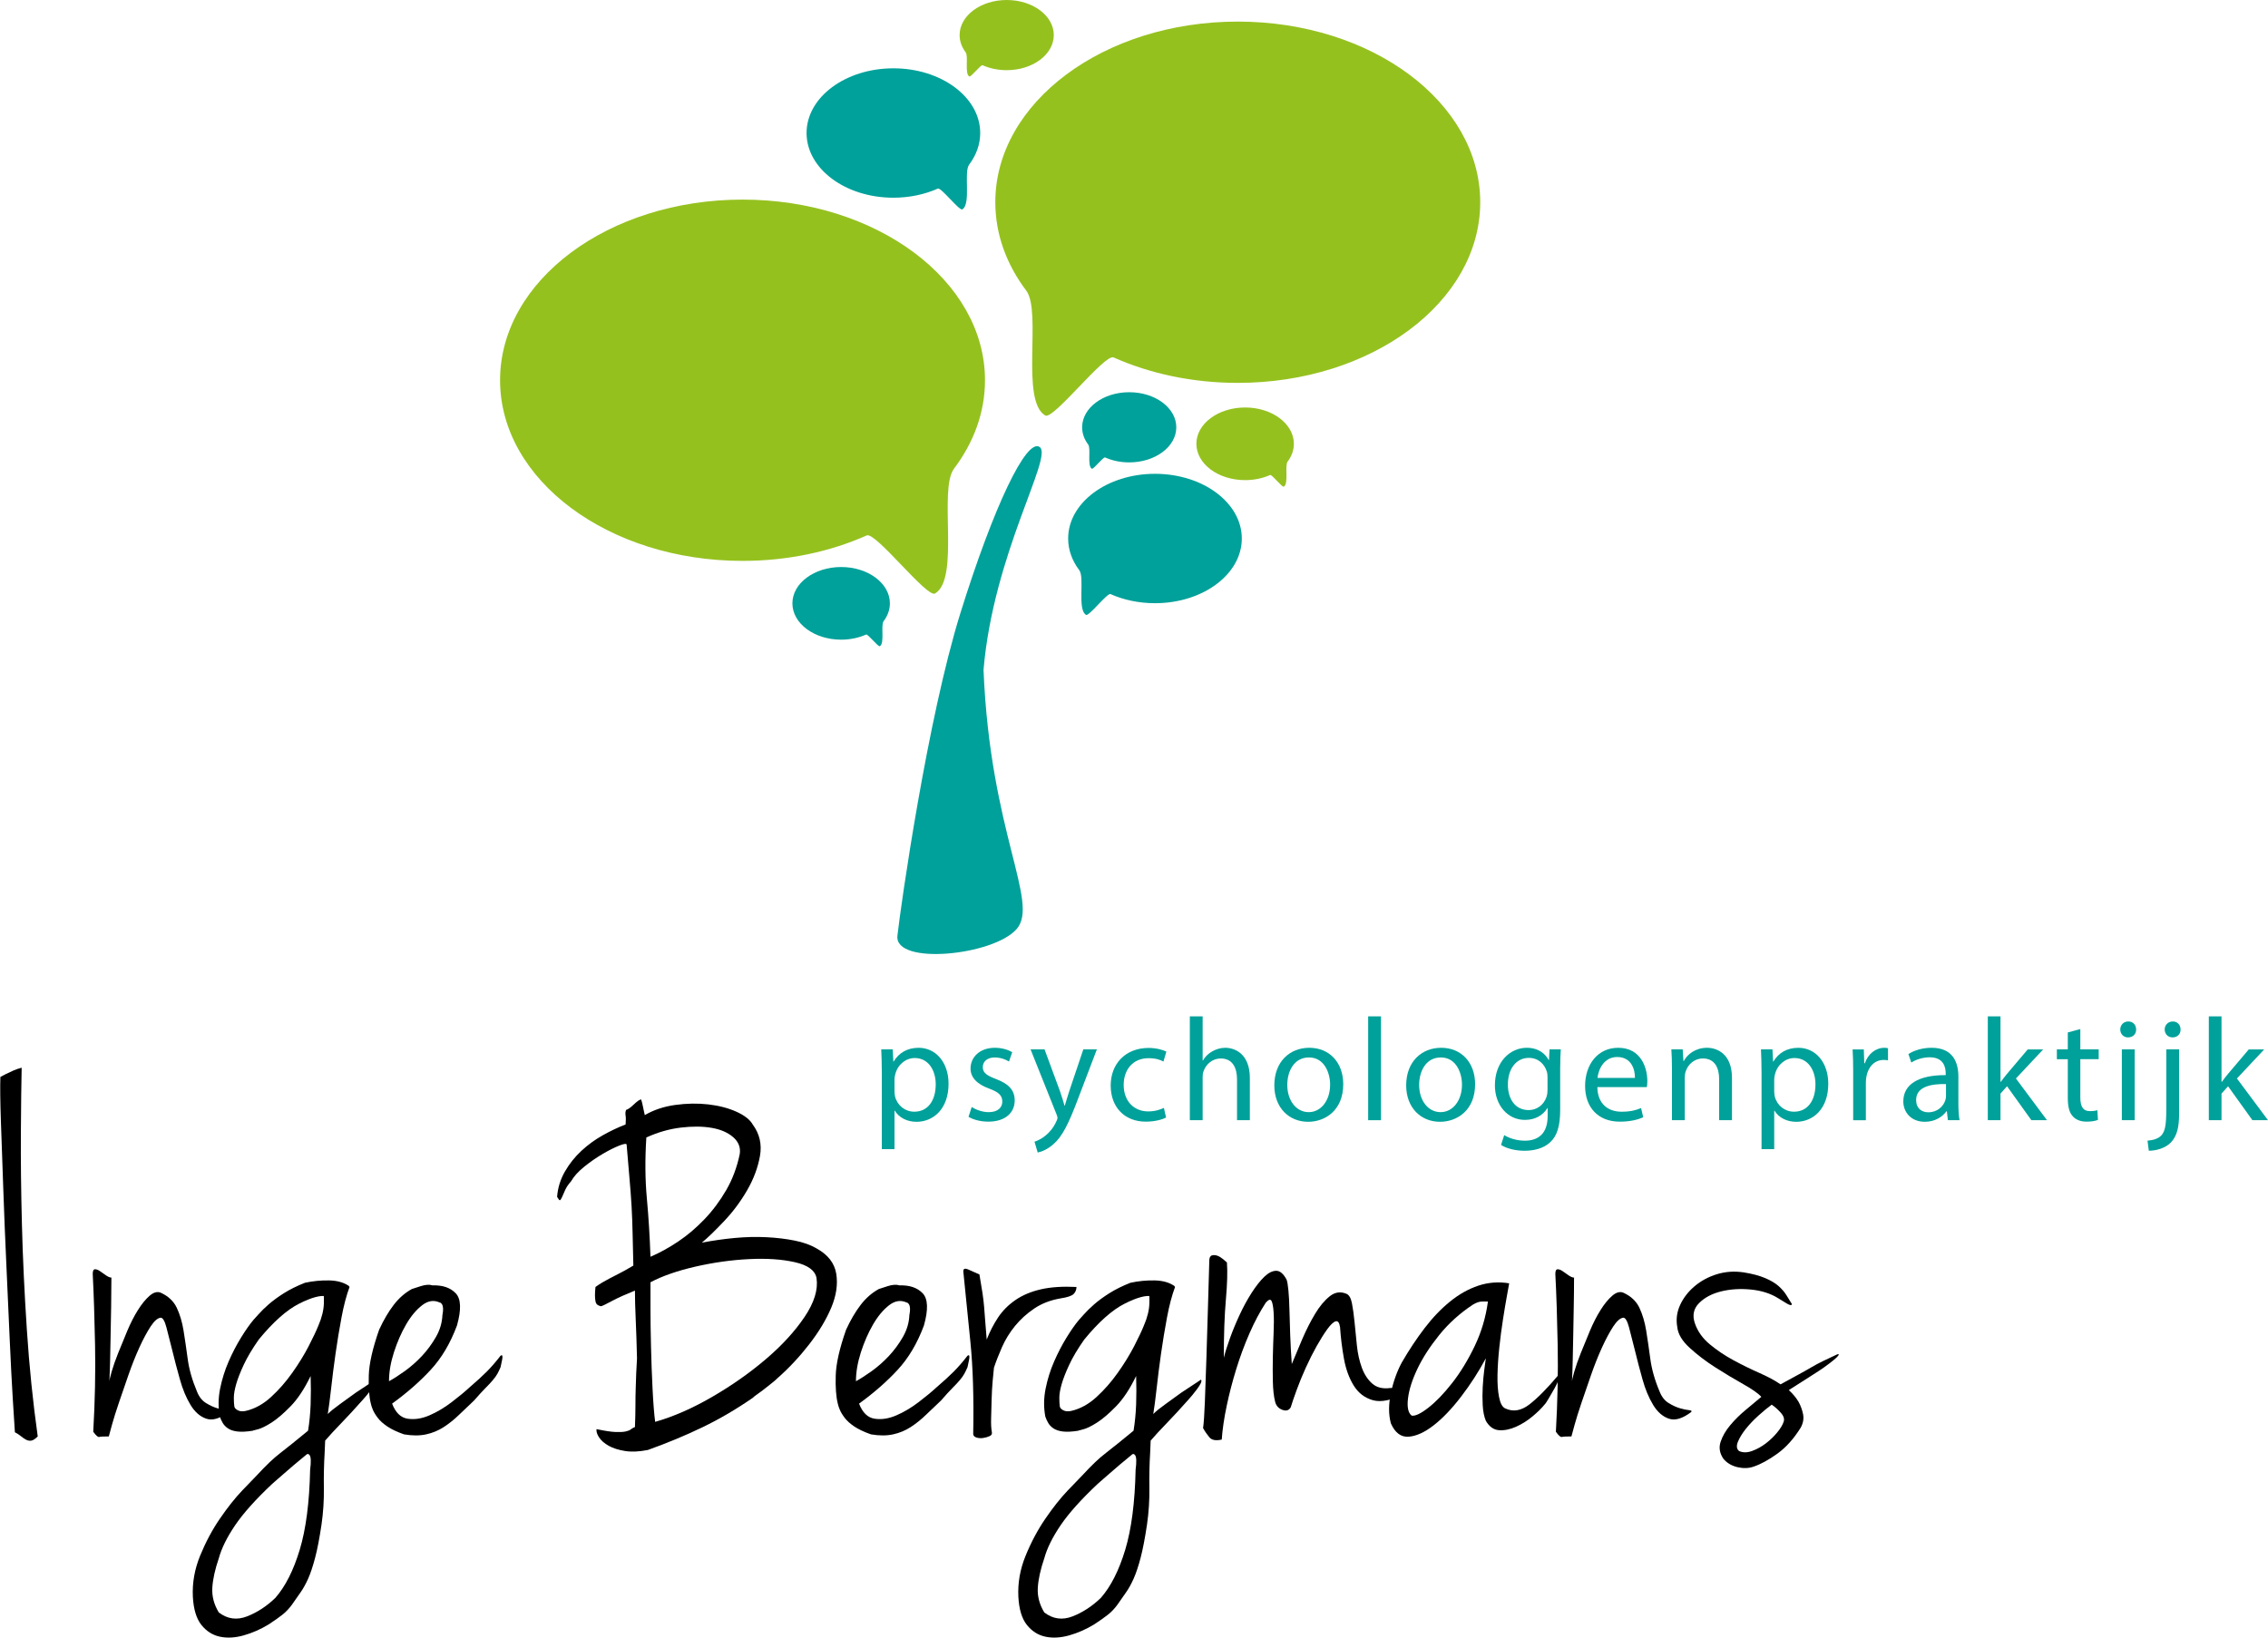 <?xml version="1.0" encoding="UTF-8" standalone="no"?><!DOCTYPE svg PUBLIC "-//W3C//DTD SVG 1.1//EN" "http://www.w3.org/Graphics/SVG/1.1/DTD/svg11.dtd"><svg width="100%" height="100%" viewBox="0 0 180 130" version="1.1" xmlns="http://www.w3.org/2000/svg" xmlns:xlink="http://www.w3.org/1999/xlink" xml:space="preserve" xmlns:serif="http://www.serif.com/" style="fill-rule:evenodd;clip-rule:evenodd;stroke-linejoin:round;stroke-miterlimit:2;"><g id="logo_inge_bergmans"><path d="M70.992,86.638c-0,0.151 0.022,0.291 0.046,0.418c0.185,0.709 0.798,1.196 1.526,1.196c1.077,-0 1.7,-0.883 1.7,-2.171c0,-1.126 -0.59,-2.09 -1.665,-2.09c-0.694,0 -1.341,0.499 -1.539,1.266c-0.034,0.128 -0.068,0.278 -0.068,0.418l-0,0.963Zm-1.007,-1.497c0,-0.72 -0.022,-1.3 -0.045,-1.835l0.913,-0l0.047,0.964l0.022,-0c0.417,-0.685 1.075,-1.091 1.99,-1.091c1.352,-0 2.37,1.149 2.37,2.855c-0,2.021 -1.226,3.02 -2.545,3.02c-0.74,-0 -1.387,-0.325 -1.723,-0.884l-0.022,0l-0,3.055l-1.007,0l0,-6.084Z" style="fill:#00a19a;fill-rule:nonzero;"/><path d="M77.119,87.881c0.301,0.197 0.834,0.407 1.342,0.407c0.74,-0 1.087,-0.373 1.087,-0.837c0,-0.487 -0.288,-0.754 -1.041,-1.033c-1.006,-0.36 -1.48,-0.917 -1.48,-1.592c0,-0.904 0.728,-1.648 1.932,-1.648c0.566,-0 1.063,0.163 1.376,0.349l-0.256,0.743c-0.219,-0.139 -0.623,-0.324 -1.143,-0.324c-0.603,-0 -0.937,0.347 -0.937,0.765c0,0.465 0.334,0.674 1.064,0.953c0.971,0.371 1.469,0.859 1.469,1.694c-0,0.987 -0.764,1.684 -2.093,1.684c-0.613,-0 -1.18,-0.151 -1.573,-0.383l0.253,-0.778Z" style="fill:#00a19a;fill-rule:nonzero;"/><path d="M82.901,83.306l1.225,3.32c0.128,0.374 0.267,0.815 0.36,1.15l0.022,0c0.104,-0.335 0.22,-0.766 0.359,-1.172l1.111,-3.298l1.075,0l-1.527,4.006c-0.727,1.928 -1.225,2.914 -1.919,3.518c-0.497,0.441 -0.995,0.615 -1.25,0.662l-0.254,-0.859c0.254,-0.081 0.59,-0.244 0.89,-0.499c0.279,-0.221 0.626,-0.615 0.856,-1.138c0.047,-0.104 0.081,-0.186 0.081,-0.244c-0,-0.059 -0.023,-0.139 -0.069,-0.267l-2.07,-5.179l1.11,0Z" style="fill:#00a19a;fill-rule:nonzero;"/><path d="M92.546,88.717c-0.266,0.139 -0.855,0.325 -1.608,0.325c-1.688,0 -2.788,-1.15 -2.788,-2.868c0,-1.73 1.18,-2.984 3.009,-2.984c0.6,0 1.133,0.15 1.41,0.29l-0.232,0.79c-0.243,-0.139 -0.623,-0.266 -1.178,-0.266c-1.284,-0 -1.978,0.951 -1.978,2.123c0,1.301 0.833,2.102 1.942,2.102c0.578,-0 0.961,-0.151 1.25,-0.279l0.173,0.767Z" style="fill:#00a19a;fill-rule:nonzero;"/><path d="M94.431,80.682l1.017,-0l0,3.506l0.024,0c0.162,-0.291 0.416,-0.546 0.728,-0.72c0.3,-0.173 0.659,-0.29 1.041,-0.29c0.751,-0 1.954,0.464 1.954,2.404l-0,3.344l-1.018,-0l0,-3.229c0,-0.904 -0.335,-1.671 -1.295,-1.671c-0.659,-0 -1.18,0.464 -1.365,1.022c-0.058,0.14 -0.069,0.291 -0.069,0.488l0,3.39l-1.017,-0l-0,-8.244Z" style="fill:#00a19a;fill-rule:nonzero;"/><path d="M102.166,86.128c0,1.231 0.706,2.159 1.7,2.159c0.971,-0 1.699,-0.917 1.699,-2.183c0,-0.951 -0.474,-2.159 -1.675,-2.159c-1.203,-0 -1.724,1.114 -1.724,2.183m4.441,-0.058c0,2.078 -1.435,2.983 -2.787,2.983c-1.515,0 -2.683,-1.114 -2.683,-2.891c0,-1.882 1.226,-2.984 2.775,-2.984c1.608,0 2.695,1.174 2.695,2.892" style="fill:#00a19a;fill-rule:nonzero;"/><rect x="108.585" y="80.683" width="1.018" height="8.244" style="fill:#00a19a;"/><path d="M112.631,86.128c0,1.231 0.706,2.159 1.7,2.159c0.971,-0 1.699,-0.917 1.699,-2.183c0,-0.951 -0.474,-2.159 -1.674,-2.159c-1.204,-0 -1.725,1.114 -1.725,2.183m4.441,-0.058c0,2.078 -1.435,2.983 -2.787,2.983c-1.515,0 -2.683,-1.114 -2.683,-2.891c0,-1.882 1.226,-2.984 2.775,-2.984c1.608,0 2.695,1.174 2.695,2.892" style="fill:#00a19a;fill-rule:nonzero;"/><path d="M122.819,85.524c0,-0.174 -0.013,-0.326 -0.059,-0.465c-0.184,-0.592 -0.681,-1.08 -1.421,-1.08c-0.972,0 -1.666,0.825 -1.666,2.125c-0,1.103 0.555,2.02 1.653,2.02c0.625,0 1.192,-0.394 1.412,-1.044c0.058,-0.174 0.081,-0.371 0.081,-0.545l0,-1.011Zm1.052,-2.218c-0.023,0.407 -0.047,0.859 -0.047,1.545l0,3.263c0,1.288 -0.254,2.078 -0.797,2.566c-0.543,0.51 -1.33,0.673 -2.035,0.673c-0.672,-0 -1.412,-0.163 -1.863,-0.465l0.254,-0.777c0.371,0.231 0.95,0.441 1.644,0.441c1.04,-0 1.803,-0.546 1.803,-1.962l0,-0.627l-0.024,-0c-0.312,0.522 -0.913,0.94 -1.779,0.94c-1.388,-0 -2.384,-1.184 -2.384,-2.741c0,-1.904 1.238,-2.984 2.522,-2.984c0.972,0 1.502,0.512 1.746,0.975l0.022,0l0.047,-0.847l0.891,0Z" style="fill:#00a19a;fill-rule:nonzero;"/><path d="M129.757,85.57c0.011,-0.65 -0.267,-1.66 -1.411,-1.66c-1.03,-0 -1.48,0.951 -1.561,1.66l2.972,0Zm-2.983,0.731c0.022,1.382 0.901,1.952 1.918,1.952c0.73,-0 1.17,-0.129 1.55,-0.29l0.174,0.73c-0.359,0.164 -0.971,0.35 -1.862,0.35c-1.723,-0 -2.753,-1.139 -2.753,-2.835c-0,-1.694 0.995,-3.03 2.626,-3.03c1.828,-0 2.314,1.614 2.314,2.647c-0,0.21 -0.024,0.372 -0.037,0.476l-3.93,-0Z" style="fill:#00a19a;fill-rule:nonzero;"/><path d="M132.694,84.827c-0,-0.581 -0.013,-1.056 -0.047,-1.521l0.901,0l0.059,0.929l0.023,0c0.278,-0.534 0.926,-1.057 1.85,-1.057c0.775,-0 1.978,0.465 1.978,2.392l-0,3.356l-1.018,-0l0,-3.24c0,-0.906 -0.335,-1.66 -1.295,-1.66c-0.67,-0 -1.191,0.476 -1.365,1.045c-0.045,0.127 -0.069,0.302 -0.069,0.476l0,3.379l-1.017,-0l-0,-4.099Z" style="fill:#00a19a;fill-rule:nonzero;"/><path d="M140.811,86.638c-0,0.151 0.022,0.291 0.046,0.418c0.185,0.709 0.798,1.196 1.526,1.196c1.077,-0 1.701,-0.883 1.701,-2.171c-0,-1.126 -0.591,-2.09 -1.666,-2.09c-0.694,0 -1.341,0.499 -1.539,1.266c-0.034,0.128 -0.068,0.278 -0.068,0.418l-0,0.963Zm-1.007,-1.497c0,-0.72 -0.022,-1.3 -0.045,-1.835l0.913,-0l0.047,0.964l0.022,-0c0.417,-0.685 1.075,-1.091 1.99,-1.091c1.353,-0 2.37,1.149 2.37,2.855c0,2.021 -1.226,3.02 -2.544,3.02c-0.741,-0 -1.388,-0.325 -1.724,-0.884l-0.022,0l-0,3.055l-1.007,0l0,-6.084Z" style="fill:#00a19a;fill-rule:nonzero;"/><path d="M147.078,85.059c0,-0.661 -0.013,-1.23 -0.046,-1.752l0.891,-0l0.034,1.102l0.046,-0c0.255,-0.755 0.867,-1.23 1.55,-1.23c0.115,-0 0.196,0.011 0.288,0.034l0,0.964c-0.104,-0.023 -0.207,-0.035 -0.346,-0.035c-0.717,0 -1.226,0.546 -1.365,1.312c-0.023,0.139 -0.046,0.302 -0.046,0.476l-0,2.997l-1.006,-0l0,-3.868Z" style="fill:#00a19a;fill-rule:nonzero;"/><path d="M154.444,86.058c-1.11,-0.023 -2.37,0.174 -2.37,1.266c-0,0.662 0.439,0.975 0.96,0.975c0.729,-0 1.19,-0.465 1.352,-0.941c0.036,-0.104 0.058,-0.22 0.058,-0.325l0,-0.975Zm0.151,2.868l-0.082,-0.709l-0.035,0c-0.311,0.442 -0.913,0.836 -1.711,0.836c-1.133,0 -1.711,-0.801 -1.711,-1.613c0,-1.359 1.202,-2.102 3.366,-2.091l-0,-0.115c-0,-0.465 -0.129,-1.301 -1.272,-1.301c-0.521,0 -1.065,0.163 -1.458,0.418l-0.231,-0.673c0.462,-0.303 1.133,-0.5 1.838,-0.5c1.711,-0 2.129,1.173 2.129,2.3l0,2.101c0,0.488 0.022,0.964 0.091,1.347l-0.924,-0Z" style="fill:#00a19a;fill-rule:nonzero;"/><path d="M158.769,85.884l0.022,-0c0.139,-0.197 0.336,-0.441 0.498,-0.639l1.642,-1.938l1.227,-0l-2.164,2.309l2.464,3.31l-1.238,-0l-1.931,-2.693l-0.52,0.58l0,2.113l-1.006,-0l-0,-8.244l1.006,-0l0,5.202Z" style="fill:#00a19a;fill-rule:nonzero;"/><path d="M165.105,81.692l0,1.614l1.458,0l0,0.778l-1.458,0l0,3.031c0,0.697 0.197,1.092 0.765,1.092c0.264,-0 0.46,-0.035 0.588,-0.071l0.046,0.767c-0.195,0.081 -0.508,0.139 -0.901,0.139c-0.475,0 -0.856,-0.15 -1.099,-0.43c-0.289,-0.302 -0.393,-0.8 -0.393,-1.462l-0,-3.066l-0.868,0l0,-0.778l0.868,0l-0,-1.347l0.994,-0.267Z" style="fill:#00a19a;fill-rule:nonzero;"/><path d="M168.401,83.305l1.018,0l-0,5.62l-1.018,0l0,-5.62Zm1.133,-1.578c0.012,0.348 -0.242,0.627 -0.647,0.627c-0.358,-0 -0.612,-0.279 -0.612,-0.627c-0,-0.36 0.265,-0.639 0.635,-0.639c0.382,0 0.624,0.279 0.624,0.639" style="fill:#00a19a;fill-rule:nonzero;"/><path d="M173.061,81.727c0.011,0.337 -0.231,0.627 -0.636,0.627c-0.382,0 -0.625,-0.29 -0.625,-0.627c0,-0.36 0.267,-0.638 0.649,-0.638c0.37,-0 0.612,0.278 0.612,0.638m-2.624,8.824c0.46,-0.034 0.866,-0.162 1.109,-0.429c0.278,-0.325 0.382,-0.766 0.382,-2.113l0,-4.703l1.018,-0l-0,5.098c-0,1.091 -0.174,1.8 -0.672,2.31c-0.45,0.453 -1.19,0.638 -1.734,0.638l-0.103,-0.801Z" style="fill:#00a19a;fill-rule:nonzero;"/><path d="M176.31,85.884l0.024,-0c0.138,-0.197 0.335,-0.441 0.497,-0.639l1.643,-1.938l1.225,-0l-2.164,2.309l2.465,3.31l-1.237,-0l-1.932,-2.693l-0.521,0.58l0,2.113l-1.006,-0l-0,-8.244l1.006,-0l0,5.202Z" style="fill:#00a19a;fill-rule:nonzero;"/><path d="M78.174,30.185c-0,2.549 -0.893,4.942 -2.457,7.016c-1.251,1.66 0.488,8.747 -1.51,9.915c-0.634,0.369 -4.723,-4.921 -5.417,-4.612c-2.883,1.284 -6.255,2.022 -9.859,2.022c-10.628,-0 -19.243,-6.42 -19.243,-14.341c0,-7.919 8.615,-14.34 19.243,-14.34c10.627,-0 19.243,6.421 19.243,14.34" style="fill:#95c11f;fill-rule:nonzero;"/><path d="M78.993,16.054c-0,2.549 0.892,4.942 2.455,7.016c1.253,1.66 -0.488,8.747 1.512,9.915c0.634,0.369 4.723,-4.921 5.416,-4.612c2.884,1.284 6.256,2.022 9.859,2.022c10.628,-0 19.243,-6.42 19.243,-14.341c0,-7.919 -8.615,-14.34 -19.243,-14.34c-10.626,-0 -19.242,6.421 -19.242,14.34" style="fill:#95c11f;fill-rule:nonzero;"/><path d="M84.774,42.749c0,0.913 0.32,1.77 0.88,2.512c0.448,0.596 -0.175,3.133 0.542,3.551c0.226,0.133 1.69,-1.762 1.938,-1.651c1.034,0.459 2.241,0.724 3.531,0.724c3.806,0 6.891,-2.299 6.891,-5.136c0,-2.835 -3.085,-5.136 -6.891,-5.136c-3.805,0 -6.891,2.301 -6.891,5.136" style="fill:#00a19a;fill-rule:nonzero;"/><path d="M76.16,2.786c-0,0.495 0.173,0.959 0.477,1.362c0.243,0.322 -0.094,1.7 0.293,1.925c0.123,0.072 0.917,-0.955 1.052,-0.894c0.56,0.249 1.215,0.392 1.915,0.392c2.065,0 3.737,-1.247 3.737,-2.785c-0,-1.54 -1.672,-2.786 -3.737,-2.786c-2.063,0 -3.737,1.246 -3.737,2.786" style="fill:#95c11f;fill-rule:nonzero;"/><path d="M85.884,33.921c-0,0.495 0.173,0.96 0.477,1.362c0.243,0.323 -0.095,1.7 0.293,1.926c0.123,0.072 0.917,-0.956 1.052,-0.895c0.56,0.249 1.214,0.393 1.915,0.393c2.065,-0 3.736,-1.248 3.736,-2.786c0,-1.539 -1.671,-2.785 -3.736,-2.785c-2.064,-0 -3.737,1.246 -3.737,2.785" style="fill:#00a19a;fill-rule:nonzero;"/><path d="M77.795,10.559c-0,0.912 -0.32,1.769 -0.88,2.512c-0.448,0.595 0.175,3.132 -0.542,3.55c-0.226,0.133 -1.69,-1.762 -1.938,-1.651c-1.034,0.459 -2.241,0.725 -3.531,0.725c-3.807,-0 -6.891,-2.3 -6.891,-5.136c-0,-2.837 3.084,-5.136 6.891,-5.136c3.805,-0 6.891,2.299 6.891,5.136" style="fill:#00a19a;fill-rule:nonzero;"/><path d="M70.626,47.897c-0,0.512 -0.181,0.993 -0.495,1.41c-0.251,0.334 0.099,1.759 -0.303,1.993c-0.128,0.074 -0.95,-0.989 -1.089,-0.927c-0.58,0.258 -1.257,0.407 -1.982,0.407c-2.137,-0 -3.868,-1.29 -3.868,-2.883c-0,-1.592 1.731,-2.884 3.868,-2.884c2.136,0 3.869,1.292 3.869,2.884" style="fill:#00a19a;fill-rule:nonzero;"/><path d="M102.688,35.231c-0,0.513 -0.179,0.994 -0.494,1.41c-0.251,0.335 0.099,1.76 -0.304,1.994c-0.128,0.074 -0.95,-0.99 -1.089,-0.927c-0.58,0.258 -1.257,0.407 -1.982,0.407c-2.137,-0 -3.868,-1.291 -3.868,-2.884c-0,-1.593 1.731,-2.883 3.868,-2.883c2.136,0 3.869,1.29 3.869,2.883" style="fill:#95c11f;fill-rule:nonzero;"/><path d="M82.525,35.494c1.051,0.792 -3.679,8.443 -4.467,17.679c0.525,12.928 4.467,18.47 2.627,20.58c-1.839,2.111 -9.723,2.903 -9.461,0.528c0.263,-2.375 2.365,-17.151 4.994,-25.595c2.628,-8.443 5.256,-13.984 6.307,-13.192" style="fill:#00a19a;fill-rule:nonzero;"/><path d="M2.995,114.03c-0.193,0.194 -0.358,0.303 -0.494,0.331c-0.138,0.027 -0.275,0.006 -0.412,-0.061c-0.137,-0.07 -0.282,-0.166 -0.432,-0.291c-0.152,-0.123 -0.309,-0.227 -0.475,-0.309c-0.027,-0.386 -0.082,-1.247 -0.164,-2.584c-0.082,-1.337 -0.165,-2.928 -0.247,-4.775c-0.082,-1.847 -0.171,-3.825 -0.266,-5.933c-0.097,-2.109 -0.18,-4.141 -0.247,-6.1c-0.07,-1.955 -0.132,-3.726 -0.187,-5.312c-0.054,-1.584 -0.068,-2.748 -0.041,-3.492c-0.055,0.027 -0.035,0.012 0.062,-0.043c0.096,-0.055 0.226,-0.124 0.39,-0.206c0.167,-0.082 0.358,-0.172 0.578,-0.27c0.219,-0.094 0.439,-0.171 0.659,-0.225c-0.028,1.267 -0.049,2.99 -0.062,5.167c-0.014,2.178 0.013,4.596 0.082,7.255c0.068,2.661 0.2,5.452 0.392,8.373c0.191,2.922 0.48,5.747 0.864,8.475" style="fill-rule:nonzero;"/><path d="M8.842,101.421c0,0.771 -0.007,1.544 -0.021,2.315c-0.013,0.772 -0.028,1.516 -0.041,2.233c-0.014,0.717 -0.027,1.392 -0.041,2.026c-0.013,0.634 -0.035,1.198 -0.061,1.694c0,-0.11 0.061,-0.378 0.185,-0.806c0.123,-0.426 0.294,-0.916 0.514,-1.467c0.219,-0.552 0.459,-1.137 0.721,-1.758c0.26,-0.619 0.541,-1.171 0.844,-1.653c0.302,-0.483 0.611,-0.862 0.927,-1.138c0.315,-0.275 0.61,-0.358 0.886,-0.248c0.603,0.276 1.027,0.676 1.275,1.199c0.248,0.526 0.426,1.124 0.536,1.799c0.109,0.675 0.219,1.427 0.33,2.252c0.109,0.829 0.357,1.697 0.741,2.606c0.164,0.414 0.404,0.718 0.72,0.909c0.315,0.194 0.617,0.332 0.907,0.414c0.287,0.082 0.521,0.131 0.699,0.145c0.178,0.013 0.24,0.062 0.186,0.144c-0.687,0.525 -1.276,0.703 -1.77,0.537c-0.496,-0.165 -0.914,-0.53 -1.257,-1.095c-0.344,-0.565 -0.625,-1.24 -0.844,-2.026c-0.221,-0.785 -0.42,-1.543 -0.597,-2.273c-0.179,-0.73 -0.338,-1.35 -0.474,-1.862c-0.137,-0.509 -0.288,-0.764 -0.452,-0.764c-0.248,0.027 -0.517,0.263 -0.804,0.703c-0.288,0.442 -0.584,0.993 -0.885,1.653c-0.302,0.662 -0.591,1.387 -0.865,2.172c-0.275,0.785 -0.529,1.523 -0.761,2.211c-0.234,0.689 -0.419,1.281 -0.557,1.778c-0.138,0.496 -0.22,0.799 -0.246,0.909c-0.413,-0 -0.667,0.014 -0.763,0.042c-0.097,0.027 -0.253,-0.109 -0.473,-0.413c0.138,-2.426 0.186,-4.72 0.144,-6.885c-0.042,-2.164 -0.103,-4.045 -0.185,-5.642c-0,-0.249 0.06,-0.373 0.185,-0.373c0.124,-0 0.26,0.056 0.412,0.165c0.15,0.111 0.308,0.221 0.473,0.331c0.165,0.11 0.303,0.166 0.412,0.166" style="fill-rule:nonzero;"/><path d="M24.614,116.676c0.082,-0.634 0.066,-1.019 -0.041,-1.158c-0.057,-0.082 -0.123,-0.109 -0.207,-0.082c-0.741,0.606 -1.345,1.117 -1.812,1.53c-0.467,0.413 -0.782,0.688 -0.946,0.826c-1.318,1.241 -2.3,2.337 -2.944,3.287c-0.646,0.952 -1.079,1.825 -1.298,2.625c-0.302,0.883 -0.473,1.66 -0.515,2.337c-0.04,0.675 0.13,1.329 0.515,1.963c0.686,0.524 1.434,0.628 2.243,0.311c0.812,-0.317 1.56,-0.806 2.245,-1.467c0.797,-0.911 1.441,-2.186 1.936,-3.825c0.494,-1.641 0.768,-3.756 0.824,-6.347m5.189,-7.152c0.053,0.055 0.046,0.152 -0.021,0.29c-0.069,0.138 -0.164,0.288 -0.289,0.454c-0.123,0.165 -0.247,0.324 -0.37,0.475c-0.124,0.152 -0.213,0.256 -0.268,0.311c-0.659,0.744 -1.249,1.385 -1.77,1.922c-0.522,0.539 -0.949,0.999 -1.278,1.385c0,0.027 -0.007,0.185 -0.02,0.475c-0.014,0.29 -0.02,0.449 -0.02,0.476c-0.056,0.937 -0.077,1.882 -0.062,2.832c0.013,0.952 -0.048,1.908 -0.186,2.873c-0.164,1.102 -0.335,1.992 -0.515,2.668c-0.178,0.674 -0.364,1.226 -0.554,1.653c-0.194,0.427 -0.392,0.786 -0.599,1.075c-0.205,0.289 -0.431,0.612 -0.678,0.972c-0.22,0.302 -0.467,0.565 -0.742,0.785c-0.275,0.221 -0.646,0.482 -1.112,0.786c-0.631,0.385 -1.289,0.674 -1.976,0.868c-0.686,0.193 -1.318,0.227 -1.894,0.103c-0.576,-0.123 -1.065,-0.433 -1.462,-0.929c-0.398,-0.497 -0.625,-1.242 -0.68,-2.233c-0.055,-1.103 0.138,-2.192 0.576,-3.266c0.44,-1.076 0.961,-2.054 1.566,-2.935c0.603,-0.883 1.193,-1.627 1.77,-2.234c0.577,-0.607 0.974,-1.019 1.194,-1.24c0.357,-0.386 0.679,-0.717 0.968,-0.992c0.288,-0.277 0.583,-0.532 0.886,-0.765c0.302,-0.235 0.623,-0.49 0.967,-0.765c0.343,-0.276 0.747,-0.605 1.216,-0.992c0.108,-0.661 0.177,-1.358 0.204,-2.089c0.026,-0.729 0.026,-1.48 0,-2.252c-0.494,1.02 -1.023,1.819 -1.585,2.398c-0.564,0.579 -1.07,1.012 -1.522,1.302c-0.455,0.289 -0.825,0.469 -1.113,0.537c-0.288,0.07 -0.404,0.104 -0.351,0.104c-0.522,0.083 -0.94,0.103 -1.255,0.062c-0.317,-0.041 -0.563,-0.123 -0.741,-0.249c-0.18,-0.123 -0.317,-0.268 -0.413,-0.434c-0.096,-0.165 -0.171,-0.331 -0.225,-0.496c-0.138,-0.715 -0.131,-1.452 0.019,-2.211c0.152,-0.758 0.379,-1.481 0.68,-2.17c0.302,-0.69 0.631,-1.324 0.989,-1.902c0.356,-0.58 0.685,-1.048 0.988,-1.406c0.055,-0.055 0.185,-0.201 0.392,-0.434c0.205,-0.234 0.473,-0.497 0.802,-0.786c0.33,-0.289 0.734,-0.585 1.214,-0.889c0.482,-0.303 1.037,-0.578 1.668,-0.827c0.632,-0.138 1.276,-0.2 1.935,-0.187c0.66,0.015 1.195,0.174 1.607,0.477c-0.219,0.083 -0.556,0.185 -1.008,0.31c-0.453,0.123 -0.748,0.214 -0.886,0.268l-0,0.083c-0,0.083 0.027,0.124 0.083,0.124c-0.467,-0.11 -1.196,0.082 -2.182,0.579c-0.989,0.497 -2.06,1.446 -3.213,2.852c-0.521,0.744 -0.919,1.413 -1.194,2.006c-0.274,0.593 -0.475,1.101 -0.597,1.53c-0.124,0.428 -0.187,0.793 -0.187,1.096c0,0.303 0.016,0.537 0.043,0.702c0.027,0.11 0.123,0.207 0.288,0.289c0.165,0.084 0.37,0.097 0.618,0.042c0.712,-0.166 1.379,-0.531 1.996,-1.096c0.618,-0.564 1.181,-1.205 1.688,-1.923c0.509,-0.716 0.942,-1.42 1.299,-2.107c0.355,-0.69 0.617,-1.241 0.782,-1.655c0.274,-0.633 0.417,-1.219 0.432,-1.758c0.013,-0.536 -0.008,-0.805 -0.063,-0.805l0.165,0c0.028,0 0.035,0.007 0.021,0.02c-0.014,0.015 -0.103,0.035 -0.268,0.062c0.055,-0.054 0.11,-0.088 0.165,-0.103c0.054,-0.013 0.11,-0.034 0.164,-0.061c-0.028,-0.028 -0.02,-0.062 0.021,-0.104c0.042,-0.041 0.089,-0.063 0.144,-0.063c0,-0.054 0.069,-0.109 0.206,-0.165l0.248,-0.082l0.123,-0.082c0.109,-0.056 0.179,-0.097 0.206,-0.124c0.027,-0.028 0.062,-0.042 0.102,-0.042c0.042,-0 0.118,0.02 0.228,0.061c0.109,0.042 0.302,0.105 0.576,0.187c-0.247,0.662 -0.46,1.468 -0.638,2.419c-0.179,0.95 -0.337,1.909 -0.474,2.872c-0.138,0.967 -0.254,1.882 -0.349,2.75c-0.098,0.868 -0.186,1.551 -0.268,2.047c0.219,-0.221 0.543,-0.481 0.967,-0.786c0.425,-0.303 0.845,-0.606 1.257,-0.909c0.494,-0.33 1.015,-0.676 1.565,-1.034" style="fill-rule:nonzero;"/><path d="M30.873,109.648c0.356,-0.193 0.774,-0.462 1.255,-0.806c0.48,-0.345 0.933,-0.745 1.359,-1.198c0.426,-0.456 0.796,-0.959 1.112,-1.51c0.316,-0.552 0.488,-1.13 0.514,-1.737c0.083,-0.413 0.069,-0.703 -0.041,-0.868c-0.056,-0.083 -0.108,-0.124 -0.163,-0.124c-0.467,-0.221 -0.935,-0.152 -1.4,0.207c-0.467,0.359 -0.894,0.868 -1.277,1.529c-0.385,0.662 -0.707,1.4 -0.968,2.212c-0.261,0.814 -0.391,1.578 -0.391,2.295m1.812,-7.319c0.082,-0.026 0.314,-0.102 0.7,-0.226c0.384,-0.125 0.701,-0.145 0.947,-0.063c0.797,-0.026 1.406,0.18 1.831,0.621c0.427,0.441 0.461,1.295 0.105,2.563c-0.523,1.406 -1.215,2.578 -2.081,3.515c-0.864,0.936 -1.887,1.832 -3.067,2.687c0.274,0.717 0.686,1.116 1.235,1.198c0.55,0.083 1.125,-0.006 1.731,-0.269c0.603,-0.26 1.192,-0.612 1.769,-1.053c0.577,-0.441 1.043,-0.828 1.4,-1.158c0.577,-0.496 1.036,-0.915 1.38,-1.262c0.342,-0.343 0.707,-0.763 1.092,-1.259c0.082,-0.056 0.129,-0.049 0.143,0.021c0.014,0.068 0.007,0.172 -0.021,0.31c-0.027,0.137 -0.069,0.33 -0.122,0.578c-0.082,0.193 -0.164,0.366 -0.247,0.516c-0.084,0.152 -0.201,0.317 -0.351,0.496c-0.152,0.18 -0.35,0.394 -0.597,0.642c-0.247,0.247 -0.549,0.578 -0.906,0.991c-0.413,0.386 -0.81,0.765 -1.194,1.136c-0.385,0.373 -0.79,0.699 -1.214,0.973c-0.427,0.277 -0.894,0.47 -1.401,0.58c-0.509,0.111 -1.091,0.111 -1.75,-0c-0.55,-0.193 -0.99,-0.401 -1.317,-0.621c-0.331,-0.221 -0.585,-0.448 -0.763,-0.683c-0.179,-0.233 -0.308,-0.447 -0.391,-0.641c-0.082,-0.191 -0.138,-0.358 -0.164,-0.495c-0.138,-0.552 -0.192,-1.296 -0.164,-2.233c0.026,-0.936 0.301,-2.15 0.823,-3.638c0.356,-0.771 0.74,-1.426 1.152,-1.963c0.412,-0.539 0.892,-0.959 1.442,-1.263" style="fill-rule:nonzero;"/><path d="M51.997,112.873c1.455,-0.414 2.965,-1.076 4.53,-1.986c1.564,-0.908 2.984,-1.907 4.261,-2.997c1.277,-1.088 2.299,-2.205 3.068,-3.348c0.769,-1.144 1.084,-2.171 0.948,-3.081c-0.111,-0.606 -0.681,-1.026 -1.71,-1.26c-1.029,-0.234 -2.243,-0.318 -3.644,-0.247c-1.4,0.068 -2.821,0.268 -4.262,0.597c-1.44,0.332 -2.629,0.745 -3.563,1.242l0,2.004c0,0.952 0.014,1.993 0.043,3.123c0.026,1.131 0.068,2.246 0.123,3.348c0.054,1.103 0.124,1.97 0.206,2.605m-0.7,-22.574c-0.111,1.736 -0.097,3.349 0.041,4.837c0.137,1.488 0.232,3.032 0.287,4.631c0.714,-0.303 1.443,-0.704 2.184,-1.199c0.741,-0.495 1.441,-1.089 2.1,-1.778c0.658,-0.689 1.235,-1.461 1.729,-2.316c0.495,-0.853 0.851,-1.805 1.071,-2.853c0.082,-0.522 -0.09,-0.971 -0.514,-1.342c-0.427,-0.373 -0.997,-0.621 -1.71,-0.744c-0.713,-0.125 -1.532,-0.131 -2.45,-0.022c-0.92,0.112 -1.833,0.372 -2.738,0.786m13.507,8.806c0.905,0.497 1.426,1.166 1.564,2.006c0.138,0.84 0.006,1.736 -0.391,2.686c-0.399,0.952 -0.982,1.923 -1.75,2.915c-0.77,0.993 -1.606,1.888 -2.513,2.687c-0.109,0.111 -0.261,0.242 -0.452,0.393c-0.192,0.153 -0.386,0.303 -0.575,0.456c-0.194,0.15 -0.379,0.29 -0.558,0.413c-0.179,0.123 -0.309,0.226 -0.391,0.31c-1.319,0.91 -2.649,1.688 -3.995,2.336c-1.344,0.648 -2.785,1.247 -4.323,1.798c-0.686,0.138 -1.29,0.165 -1.812,0.083c-0.522,-0.083 -0.955,-0.221 -1.297,-0.413c-0.343,-0.193 -0.597,-0.414 -0.761,-0.662c-0.166,-0.248 -0.234,-0.469 -0.207,-0.662c0.659,0.14 1.16,0.215 1.503,0.228c0.343,0.014 0.611,0 0.805,-0.041c0.19,-0.041 0.328,-0.096 0.411,-0.166c0.082,-0.068 0.191,-0.13 0.33,-0.185c0.026,-0.635 0.04,-1.199 0.04,-1.696c0,-0.496 0.006,-0.951 0.021,-1.364c0.013,-0.413 0.027,-0.813 0.04,-1.2c0.014,-0.385 0.036,-0.785 0.063,-1.198c-0.027,-1.158 -0.063,-2.191 -0.103,-3.101c-0.042,-0.91 -0.061,-1.668 -0.061,-2.274c-0.741,0.303 -1.285,0.545 -1.628,0.723c-0.344,0.18 -0.597,0.31 -0.762,0.395c-0.164,0.081 -0.268,0.123 -0.309,0.123c-0.041,-0 -0.117,-0.028 -0.226,-0.083c-0.111,-0.055 -0.179,-0.159 -0.206,-0.31c-0.027,-0.152 -0.041,-0.311 -0.041,-0.476c-0,-0.192 0.014,-0.413 0.041,-0.661c0.192,-0.137 0.371,-0.255 0.536,-0.352c0.164,-0.097 0.349,-0.199 0.556,-0.309c0.205,-0.111 0.459,-0.242 0.761,-0.393c0.302,-0.152 0.686,-0.365 1.152,-0.642c-0.027,-0.965 -0.047,-1.82 -0.06,-2.563c-0.016,-0.744 -0.042,-1.468 -0.082,-2.17c-0.042,-0.703 -0.098,-1.441 -0.166,-2.213c-0.069,-0.77 -0.143,-1.653 -0.225,-2.646c-0,-0.109 -0.194,-0.088 -0.577,0.063c-0.385,0.152 -0.824,0.371 -1.318,0.661c-0.495,0.29 -0.983,0.627 -1.462,1.014c-0.482,0.386 -0.83,0.771 -1.05,1.157c-0.22,0.249 -0.377,0.481 -0.474,0.702c-0.096,0.221 -0.178,0.408 -0.246,0.559c-0.07,0.152 -0.124,0.234 -0.166,0.248c-0.041,0.014 -0.116,-0.075 -0.226,-0.269c0.055,-0.717 0.261,-1.384 0.618,-2.005c0.356,-0.62 0.796,-1.171 1.318,-1.655c0.521,-0.481 1.091,-0.894 1.708,-1.238c0.617,-0.346 1.216,-0.628 1.793,-0.848c0.026,-0.303 0.026,-0.539 -0,-0.703c-0.029,-0.165 -0.016,-0.317 0.04,-0.455c0.137,-0.028 0.343,-0.172 0.618,-0.435c0.273,-0.26 0.466,-0.393 0.575,-0.393c0.055,0.166 0.096,0.326 0.125,0.476c0.027,0.153 0.054,0.284 0.083,0.394c0.026,0.138 0.053,0.261 0.082,0.372c0.713,-0.414 1.522,-0.684 2.428,-0.807c0.907,-0.125 1.778,-0.138 2.615,-0.042c0.839,0.097 1.58,0.29 2.225,0.579c0.644,0.29 1.076,0.629 1.296,1.014c0.55,0.744 0.741,1.578 0.577,2.501c-0.165,0.924 -0.501,1.825 -1.01,2.707c-0.507,0.882 -1.11,1.697 -1.812,2.441c-0.7,0.744 -1.297,1.323 -1.791,1.734c0.851,-0.164 1.716,-0.288 2.595,-0.371c0.879,-0.082 1.722,-0.103 2.532,-0.062c0.809,0.041 1.558,0.13 2.244,0.269c0.686,0.138 1.263,0.344 1.731,0.62" style="fill-rule:nonzero;"/><path d="M67.932,109.648c0.357,-0.193 0.775,-0.462 1.256,-0.806c0.48,-0.345 0.933,-0.745 1.359,-1.198c0.425,-0.456 0.796,-0.959 1.112,-1.51c0.316,-0.552 0.488,-1.13 0.514,-1.737c0.083,-0.413 0.069,-0.703 -0.041,-0.868c-0.056,-0.083 -0.109,-0.124 -0.164,-0.124c-0.466,-0.221 -0.934,-0.152 -1.4,0.207c-0.467,0.359 -0.893,0.868 -1.277,1.529c-0.384,0.662 -0.706,1.4 -0.968,2.212c-0.26,0.814 -0.391,1.578 -0.391,2.295m1.813,-7.319c0.082,-0.026 0.314,-0.102 0.7,-0.226c0.383,-0.125 0.7,-0.145 0.946,-0.063c0.797,-0.026 1.407,0.18 1.832,0.621c0.426,0.441 0.461,1.295 0.104,2.563c-0.522,1.406 -1.215,2.578 -2.08,3.515c-0.864,0.936 -1.888,1.832 -3.067,2.687c0.274,0.717 0.686,1.116 1.235,1.198c0.55,0.083 1.125,-0.006 1.73,-0.269c0.603,-0.26 1.193,-0.612 1.769,-1.053c0.577,-0.441 1.043,-0.828 1.401,-1.158c0.577,-0.496 1.036,-0.915 1.38,-1.262c0.342,-0.343 0.707,-0.763 1.091,-1.259c0.081,-0.056 0.13,-0.049 0.144,0.021c0.013,0.068 0.006,0.172 -0.021,0.31c-0.027,0.137 -0.069,0.33 -0.123,0.578c-0.082,0.193 -0.164,0.366 -0.248,0.516c-0.083,0.152 -0.199,0.317 -0.349,0.496c-0.152,0.18 -0.35,0.394 -0.598,0.642c-0.247,0.247 -0.548,0.578 -0.906,0.991c-0.412,0.386 -0.81,0.765 -1.194,1.136c-0.384,0.373 -0.789,0.699 -1.214,0.973c-0.426,0.277 -0.894,0.47 -1.4,0.58c-0.509,0.111 -1.092,0.111 -1.751,-0c-0.55,-0.193 -0.989,-0.401 -1.317,-0.621c-0.33,-0.221 -0.584,-0.448 -0.763,-0.683c-0.179,-0.233 -0.308,-0.447 -0.39,-0.641c-0.083,-0.191 -0.138,-0.358 -0.164,-0.495c-0.138,-0.552 -0.193,-1.296 -0.164,-2.233c0.026,-0.936 0.299,-2.15 0.823,-3.638c0.355,-0.771 0.74,-1.426 1.152,-1.963c0.411,-0.539 0.892,-0.959 1.442,-1.263" style="fill-rule:nonzero;"/><path d="M76.457,100.966c-0.027,-0.248 0.104,-0.31 0.391,-0.187c0.289,0.124 0.583,0.256 0.885,0.394c0.109,0.635 0.191,1.136 0.247,1.508c0.055,0.373 0.096,0.724 0.124,1.054c0.028,0.332 0.055,0.69 0.083,1.076c0.027,0.386 0.068,0.895 0.123,1.529c0.247,-0.634 0.548,-1.219 0.905,-1.757c0.358,-0.537 0.818,-0.999 1.381,-1.384c0.563,-0.387 1.234,-0.668 2.018,-0.848c0.782,-0.178 1.721,-0.241 2.82,-0.186c-0,0.22 -0.076,0.406 -0.226,0.558c-0.152,0.152 -0.501,0.268 -1.05,0.351c-0.797,0.138 -1.49,0.407 -2.08,0.806c-0.59,0.4 -1.099,0.863 -1.524,1.385c-0.426,0.525 -0.768,1.083 -1.03,1.675c-0.26,0.594 -0.473,1.136 -0.638,1.633c-0.028,0.248 -0.061,0.599 -0.103,1.054c-0.04,0.455 -0.069,0.937 -0.082,1.447c-0.014,0.511 -0.028,1.006 -0.04,1.489c-0.016,0.482 0.006,0.862 0.06,1.136c0.028,0.139 -0.034,0.242 -0.185,0.31c-0.151,0.069 -0.322,0.117 -0.514,0.145c-0.192,0.027 -0.371,0.014 -0.536,-0.041c-0.165,-0.056 -0.247,-0.151 -0.247,-0.29c0.055,-2.839 -0.019,-5.284 -0.227,-7.338c-0.204,-2.053 -0.391,-3.892 -0.555,-5.519" style="fill-rule:nonzero;"/><path d="M90.128,116.676c0.082,-0.634 0.067,-1.019 -0.041,-1.158c-0.056,-0.082 -0.123,-0.109 -0.206,-0.082c-0.741,0.606 -1.346,1.117 -1.812,1.53c-0.467,0.413 -0.782,0.688 -0.946,0.826c-1.318,1.241 -2.301,2.337 -2.945,3.287c-0.646,0.952 -1.078,1.825 -1.298,2.625c-0.301,0.883 -0.473,1.66 -0.514,2.337c-0.042,0.675 0.13,1.329 0.514,1.963c0.687,0.524 1.435,0.628 2.244,0.311c0.811,-0.317 1.56,-0.806 2.245,-1.467c0.797,-0.911 1.441,-2.186 1.936,-3.825c0.494,-1.641 0.768,-3.756 0.823,-6.347m5.189,-7.152c0.053,0.055 0.046,0.152 -0.021,0.29c-0.068,0.138 -0.164,0.288 -0.288,0.454c-0.124,0.165 -0.247,0.324 -0.371,0.475c-0.123,0.152 -0.212,0.256 -0.267,0.311c-0.659,0.744 -1.25,1.385 -1.77,1.922c-0.523,0.539 -0.949,0.999 -1.278,1.385c0,0.027 -0.007,0.185 -0.02,0.475c-0.014,0.29 -0.02,0.449 -0.02,0.476c-0.056,0.937 -0.077,1.882 -0.062,2.832c0.013,0.952 -0.049,1.908 -0.187,2.873c-0.164,1.102 -0.335,1.992 -0.514,2.668c-0.178,0.674 -0.364,1.226 -0.555,1.653c-0.193,0.427 -0.392,0.786 -0.598,1.075c-0.206,0.289 -0.432,0.612 -0.679,0.972c-0.219,0.302 -0.466,0.565 -0.741,0.785c-0.275,0.221 -0.646,0.482 -1.113,0.786c-0.63,0.385 -1.29,0.674 -1.975,0.868c-0.688,0.193 -1.318,0.227 -1.895,0.103c-0.576,-0.123 -1.064,-0.433 -1.462,-0.929c-0.398,-0.497 -0.625,-1.242 -0.679,-2.233c-0.055,-1.103 0.137,-2.192 0.576,-3.266c0.439,-1.076 0.961,-2.054 1.565,-2.935c0.604,-0.883 1.194,-1.627 1.77,-2.234c0.577,-0.607 0.974,-1.019 1.195,-1.24c0.357,-0.386 0.679,-0.717 0.967,-0.992c0.289,-0.277 0.583,-0.532 0.887,-0.765c0.302,-0.235 0.623,-0.49 0.967,-0.765c0.342,-0.276 0.746,-0.605 1.215,-0.992c0.109,-0.661 0.177,-1.358 0.205,-2.089c0.026,-0.729 0.026,-1.48 -0,-2.252c-0.494,1.02 -1.023,1.819 -1.585,2.398c-0.564,0.579 -1.07,1.012 -1.524,1.302c-0.453,0.289 -0.823,0.469 -1.112,0.537c-0.287,0.07 -0.405,0.104 -0.35,0.104c-0.522,0.083 -0.941,0.103 -1.256,0.062c-0.316,-0.041 -0.563,-0.123 -0.741,-0.249c-0.179,-0.123 -0.317,-0.268 -0.412,-0.434c-0.096,-0.165 -0.171,-0.331 -0.226,-0.496c-0.137,-0.715 -0.13,-1.452 0.02,-2.211c0.151,-0.758 0.378,-1.481 0.68,-2.17c0.302,-0.69 0.631,-1.324 0.988,-1.902c0.357,-0.58 0.686,-1.048 0.989,-1.406c0.054,-0.055 0.185,-0.201 0.391,-0.434c0.206,-0.234 0.473,-0.497 0.802,-0.786c0.33,-0.289 0.734,-0.585 1.214,-0.889c0.482,-0.303 1.037,-0.578 1.669,-0.827c0.632,-0.138 1.276,-0.2 1.935,-0.187c0.659,0.015 1.195,0.174 1.607,0.477c-0.22,0.083 -0.556,0.185 -1.008,0.31c-0.453,0.123 -0.749,0.214 -0.886,0.268l-0,0.083c-0,0.083 0.027,0.124 0.083,0.124c-0.467,-0.11 -1.196,0.082 -2.182,0.579c-0.99,0.497 -2.06,1.446 -3.213,2.852c-0.522,0.744 -0.921,1.413 -1.194,2.006c-0.275,0.593 -0.475,1.101 -0.598,1.53c-0.123,0.428 -0.186,0.793 -0.186,1.096c0,0.303 0.015,0.537 0.043,0.702c0.026,0.11 0.122,0.207 0.287,0.289c0.165,0.084 0.371,0.097 0.619,0.042c0.712,-0.166 1.379,-0.531 1.996,-1.096c0.617,-0.564 1.18,-1.205 1.688,-1.923c0.509,-0.716 0.941,-1.42 1.299,-2.107c0.355,-0.69 0.616,-1.241 0.781,-1.655c0.275,-0.633 0.418,-1.219 0.433,-1.758c0.013,-0.536 -0.008,-0.805 -0.063,-0.805l0.165,0c0.027,0 0.034,0.007 0.02,0.02c-0.013,0.015 -0.102,0.035 -0.267,0.062c0.055,-0.054 0.109,-0.088 0.165,-0.103c0.054,-0.013 0.109,-0.034 0.164,-0.061c-0.028,-0.028 -0.02,-0.062 0.02,-0.104c0.043,-0.041 0.089,-0.063 0.145,-0.063c0,-0.054 0.069,-0.109 0.206,-0.165l0.248,-0.082l0.122,-0.082c0.11,-0.056 0.179,-0.097 0.207,-0.124c0.027,-0.028 0.062,-0.042 0.102,-0.042c0.042,-0 0.118,0.02 0.228,0.061c0.108,0.042 0.302,0.105 0.576,0.187c-0.247,0.662 -0.461,1.468 -0.639,2.419c-0.178,0.95 -0.336,1.909 -0.474,2.872c-0.137,0.967 -0.253,1.882 -0.348,2.75c-0.098,0.868 -0.186,1.551 -0.268,2.047c0.218,-0.221 0.541,-0.481 0.967,-0.786c0.425,-0.303 0.845,-0.606 1.255,-0.909c0.495,-0.33 1.017,-0.676 1.566,-1.034" style="fill-rule:nonzero;"/><path d="M95.975,100.097c-0,-0.247 0.068,-0.392 0.205,-0.434c0.137,-0.041 0.283,-0.033 0.433,0.02c0.151,0.056 0.302,0.145 0.453,0.27c0.151,0.123 0.253,0.213 0.309,0.269c0.055,0.717 0.026,1.695 -0.082,2.934c-0.11,1.242 -0.165,2.786 -0.165,4.631c0.109,-0.44 0.273,-0.965 0.494,-1.571c0.219,-0.605 0.474,-1.22 0.763,-1.839c0.286,-0.621 0.602,-1.198 0.945,-1.737c0.344,-0.537 0.681,-0.965 1.01,-1.281c0.329,-0.317 0.645,-0.477 0.948,-0.477c0.301,0 0.576,0.236 0.823,0.704c0.055,0.138 0.102,0.42 0.144,0.848c0.041,0.426 0.069,0.944 0.082,1.551c0.014,0.606 0.034,1.28 0.061,2.025c0.028,0.744 0.069,1.501 0.125,2.273c0.247,-0.605 0.528,-1.274 0.842,-2.005c0.316,-0.73 0.653,-1.391 1.01,-1.983c0.356,-0.594 0.741,-1.054 1.153,-1.386c0.411,-0.33 0.851,-0.4 1.319,-0.207c0.218,0.082 0.369,0.338 0.451,0.764c0.083,0.428 0.152,0.932 0.208,1.509c0.055,0.58 0.115,1.194 0.184,1.84c0.068,0.648 0.2,1.235 0.392,1.758c0.191,0.523 0.466,0.945 0.823,1.261c0.358,0.317 0.838,0.435 1.441,0.352c0.329,0 0.57,0.005 0.72,0.021c0.152,0.013 0.26,0.033 0.33,0.062c0.069,0.027 0.097,0.069 0.082,0.123c-0.013,0.055 -0.02,0.138 -0.02,0.248c-1.016,0.523 -1.846,0.696 -2.491,0.517c-0.646,-0.178 -1.153,-0.565 -1.525,-1.158c-0.37,-0.593 -0.63,-1.308 -0.782,-2.15c-0.151,-0.84 -0.253,-1.673 -0.308,-2.501c-0.056,-0.358 -0.173,-0.509 -0.351,-0.454c-0.178,0.056 -0.398,0.262 -0.658,0.62c-0.261,0.359 -0.542,0.806 -0.845,1.344c-0.301,0.537 -0.59,1.109 -0.864,1.715c-0.276,0.607 -0.514,1.192 -0.72,1.757c-0.208,0.565 -0.365,1.026 -0.474,1.385c-0.137,0.247 -0.356,0.317 -0.659,0.207c-0.303,-0.109 -0.493,-0.318 -0.576,-0.621c-0.111,-0.441 -0.171,-0.984 -0.186,-1.633c-0.014,-0.647 -0.014,-1.302 0,-1.963c0.015,-0.662 0.034,-1.303 0.061,-1.922c0.027,-0.621 0.027,-1.152 0,-1.593c-0.027,-0.44 -0.082,-0.744 -0.164,-0.909c-0.083,-0.166 -0.233,-0.125 -0.453,0.124c-0.467,0.717 -0.9,1.529 -1.297,2.439c-0.399,0.91 -0.748,1.855 -1.05,2.832c-0.302,0.98 -0.557,1.958 -0.762,2.936c-0.206,0.979 -0.336,1.867 -0.391,2.667c-0.467,0.109 -0.796,0.047 -0.988,-0.187c-0.193,-0.234 -0.358,-0.475 -0.494,-0.724c0.054,-0.358 0.103,-1.054 0.143,-2.086c0.042,-1.035 0.082,-2.212 0.124,-3.536c0.041,-1.323 0.083,-2.673 0.123,-4.052c0.042,-1.377 0.076,-2.576 0.104,-3.597" style="fill-rule:nonzero;"/><path d="M112.035,112.377c0.274,0.055 0.714,-0.151 1.318,-0.62c0.604,-0.469 1.235,-1.122 1.894,-1.964c0.66,-0.841 1.255,-1.819 1.792,-2.935c0.534,-1.117 0.885,-2.296 1.05,-3.536l-0.474,0c-0.207,0 -0.448,0.082 -0.722,0.248c-1.043,0.689 -1.935,1.497 -2.676,2.419c-0.741,0.923 -1.319,1.819 -1.73,2.687c-0.412,0.869 -0.659,1.649 -0.741,2.337c-0.083,0.689 0.013,1.144 0.289,1.364m7.741,-10.502c-0.028,0.165 -0.089,0.511 -0.186,1.034c-0.095,0.523 -0.199,1.137 -0.307,1.839c-0.111,0.704 -0.207,1.441 -0.289,2.213c-0.082,0.772 -0.131,1.503 -0.145,2.19c-0.013,0.691 0.028,1.275 0.125,1.758c0.094,0.482 0.253,0.779 0.473,0.889c0.63,0.304 1.278,0.2 1.936,-0.31c0.658,-0.51 1.426,-1.288 2.305,-2.337c0.082,0 0.088,0.111 0.021,0.332c-0.069,0.22 -0.179,0.461 -0.33,0.724c-0.151,0.261 -0.302,0.522 -0.453,0.785c-0.151,0.262 -0.267,0.435 -0.35,0.517c-0.22,0.275 -0.535,0.586 -0.947,0.93c-0.412,0.345 -0.852,0.62 -1.317,0.827c-0.466,0.206 -0.914,0.297 -1.338,0.269c-0.427,-0.028 -0.777,-0.275 -1.05,-0.744c-0.138,-0.332 -0.22,-0.738 -0.248,-1.221c-0.028,-0.482 -0.028,-0.971 -0,-1.467c0.028,-0.496 0.069,-0.952 0.123,-1.364c0.055,-0.414 0.096,-0.717 0.125,-0.911c-0.576,1.075 -1.236,2.096 -1.977,3.06c-0.741,0.966 -1.469,1.724 -2.182,2.274c-0.715,0.552 -1.374,0.848 -1.977,0.89c-0.605,0.04 -1.072,-0.312 -1.4,-1.056c-0.192,-0.716 -0.192,-1.522 0,-2.417c0.192,-0.897 0.481,-1.702 0.865,-2.42c0.575,-0.992 1.179,-1.901 1.81,-2.727c0.632,-0.828 1.306,-1.53 2.019,-2.11c0.712,-0.579 1.462,-0.998 2.243,-1.26c0.784,-0.262 1.6,-0.324 2.451,-0.187" style="fill-rule:nonzero;"/><path d="M124.924,101.421c-0,0.771 -0.008,1.544 -0.023,2.315c-0.012,0.772 -0.026,1.516 -0.04,2.233c-0.013,0.717 -0.028,1.392 -0.042,2.026c-0.013,0.634 -0.034,1.198 -0.061,1.694c0,-0.11 0.061,-0.378 0.187,-0.806c0.122,-0.426 0.293,-0.916 0.513,-1.467c0.22,-0.552 0.459,-1.137 0.721,-1.758c0.26,-0.619 0.542,-1.171 0.844,-1.653c0.301,-0.483 0.61,-0.862 0.927,-1.138c0.315,-0.275 0.611,-0.358 0.885,-0.248c0.604,0.276 1.029,0.676 1.277,1.199c0.246,0.526 0.425,1.124 0.535,1.799c0.11,0.675 0.219,1.427 0.33,2.252c0.109,0.829 0.356,1.697 0.741,2.606c0.164,0.414 0.404,0.718 0.72,0.909c0.315,0.194 0.617,0.332 0.906,0.414c0.288,0.082 0.521,0.131 0.7,0.145c0.179,0.013 0.24,0.062 0.186,0.144c-0.688,0.525 -1.277,0.703 -1.771,0.537c-0.494,-0.165 -0.913,-0.53 -1.256,-1.095c-0.344,-0.565 -0.625,-1.24 -0.845,-2.026c-0.22,-0.785 -0.419,-1.543 -0.595,-2.273c-0.181,-0.73 -0.339,-1.35 -0.476,-1.862c-0.137,-0.509 -0.287,-0.764 -0.452,-0.764c-0.247,0.027 -0.515,0.263 -0.803,0.703c-0.288,0.442 -0.583,0.993 -0.885,1.653c-0.303,0.662 -0.591,1.387 -0.866,2.172c-0.274,0.785 -0.528,1.523 -0.761,2.211c-0.233,0.689 -0.419,1.281 -0.556,1.778c-0.138,0.496 -0.221,0.799 -0.247,0.909c-0.411,-0 -0.666,0.014 -0.761,0.042c-0.098,0.027 -0.256,-0.109 -0.473,-0.413c0.136,-2.426 0.184,-4.72 0.143,-6.885c-0.041,-2.164 -0.103,-4.045 -0.186,-5.642c0,-0.249 0.062,-0.373 0.186,-0.373c0.123,-0 0.261,0.056 0.412,0.165c0.15,0.111 0.308,0.221 0.472,0.331c0.166,0.11 0.303,0.166 0.414,0.166" style="fill-rule:nonzero;"/><path d="M138.018,115.188c0.301,0.138 0.644,0.138 1.028,-0c0.385,-0.138 0.749,-0.338 1.092,-0.599c0.342,-0.262 0.644,-0.553 0.906,-0.869c0.26,-0.315 0.432,-0.599 0.513,-0.847c0.084,-0.221 0.009,-0.461 -0.225,-0.724c-0.233,-0.261 -0.474,-0.475 -0.72,-0.64c-0.303,0.221 -0.645,0.502 -1.03,0.847c-0.385,0.345 -0.72,0.697 -1.01,1.054c-0.287,0.359 -0.5,0.702 -0.637,1.034c-0.138,0.33 -0.111,0.579 0.083,0.744m0.37,-14.181c0.686,0.111 1.256,0.261 1.708,0.455c0.453,0.193 0.81,0.407 1.071,0.642c0.261,0.233 0.466,0.475 0.618,0.723c0.151,0.247 0.294,0.482 0.433,0.701c-0.029,0.112 -0.158,0.099 -0.392,-0.04c-0.234,-0.138 -0.459,-0.276 -0.679,-0.414c-0.604,-0.385 -1.332,-0.619 -2.184,-0.704c-0.85,-0.082 -1.639,-0.033 -2.367,0.147c-0.727,0.179 -1.311,0.489 -1.75,0.929c-0.439,0.441 -0.549,0.98 -0.329,1.613c0.22,0.635 0.611,1.185 1.173,1.653c0.563,0.469 1.188,0.891 1.874,1.262c0.685,0.373 1.372,0.71 2.058,1.012c0.687,0.304 1.25,0.607 1.69,0.91c0.547,-0.303 1.015,-0.559 1.399,-0.764c0.385,-0.209 0.728,-0.4 1.03,-0.58c0.301,-0.179 0.61,-0.343 0.927,-0.496c0.315,-0.15 0.679,-0.323 1.091,-0.517c0.054,-0.027 0.103,-0.041 0.143,-0.041c0.042,0 0.042,0.035 0,0.105c-0.04,0.068 -0.15,0.178 -0.33,0.328c-0.177,0.154 -0.458,0.367 -0.842,0.642c-0.194,0.138 -0.55,0.372 -1.071,0.702c-0.522,0.332 -1.085,0.691 -1.689,1.076c0.33,0.304 0.59,0.62 0.782,0.95c0.165,0.303 0.281,0.628 0.351,0.972c0.067,0.345 0.007,0.697 -0.186,1.054c-0.548,0.883 -1.166,1.572 -1.853,2.068c-0.686,0.495 -1.317,0.84 -1.893,1.034c-0.386,0.137 -0.811,0.15 -1.278,0.041c-0.466,-0.112 -0.837,-0.332 -1.112,-0.662c-0.302,-0.44 -0.377,-0.89 -0.226,-1.344c0.15,-0.454 0.404,-0.896 0.763,-1.322c0.356,-0.428 0.766,-0.834 1.234,-1.221c0.466,-0.385 0.879,-0.729 1.236,-1.033c-0.248,-0.275 -0.727,-0.612 -1.442,-1.012c-0.713,-0.401 -1.447,-0.842 -2.203,-1.324c-0.755,-0.48 -1.433,-0.998 -2.038,-1.55c-0.603,-0.551 -0.933,-1.102 -0.988,-1.654c-0.11,-0.605 -0.034,-1.191 0.227,-1.756c0.261,-0.565 0.645,-1.061 1.152,-1.488c0.507,-0.429 1.097,-0.745 1.771,-0.953c0.673,-0.206 1.38,-0.254 2.121,-0.144" style="fill-rule:nonzero;"/></g></svg>